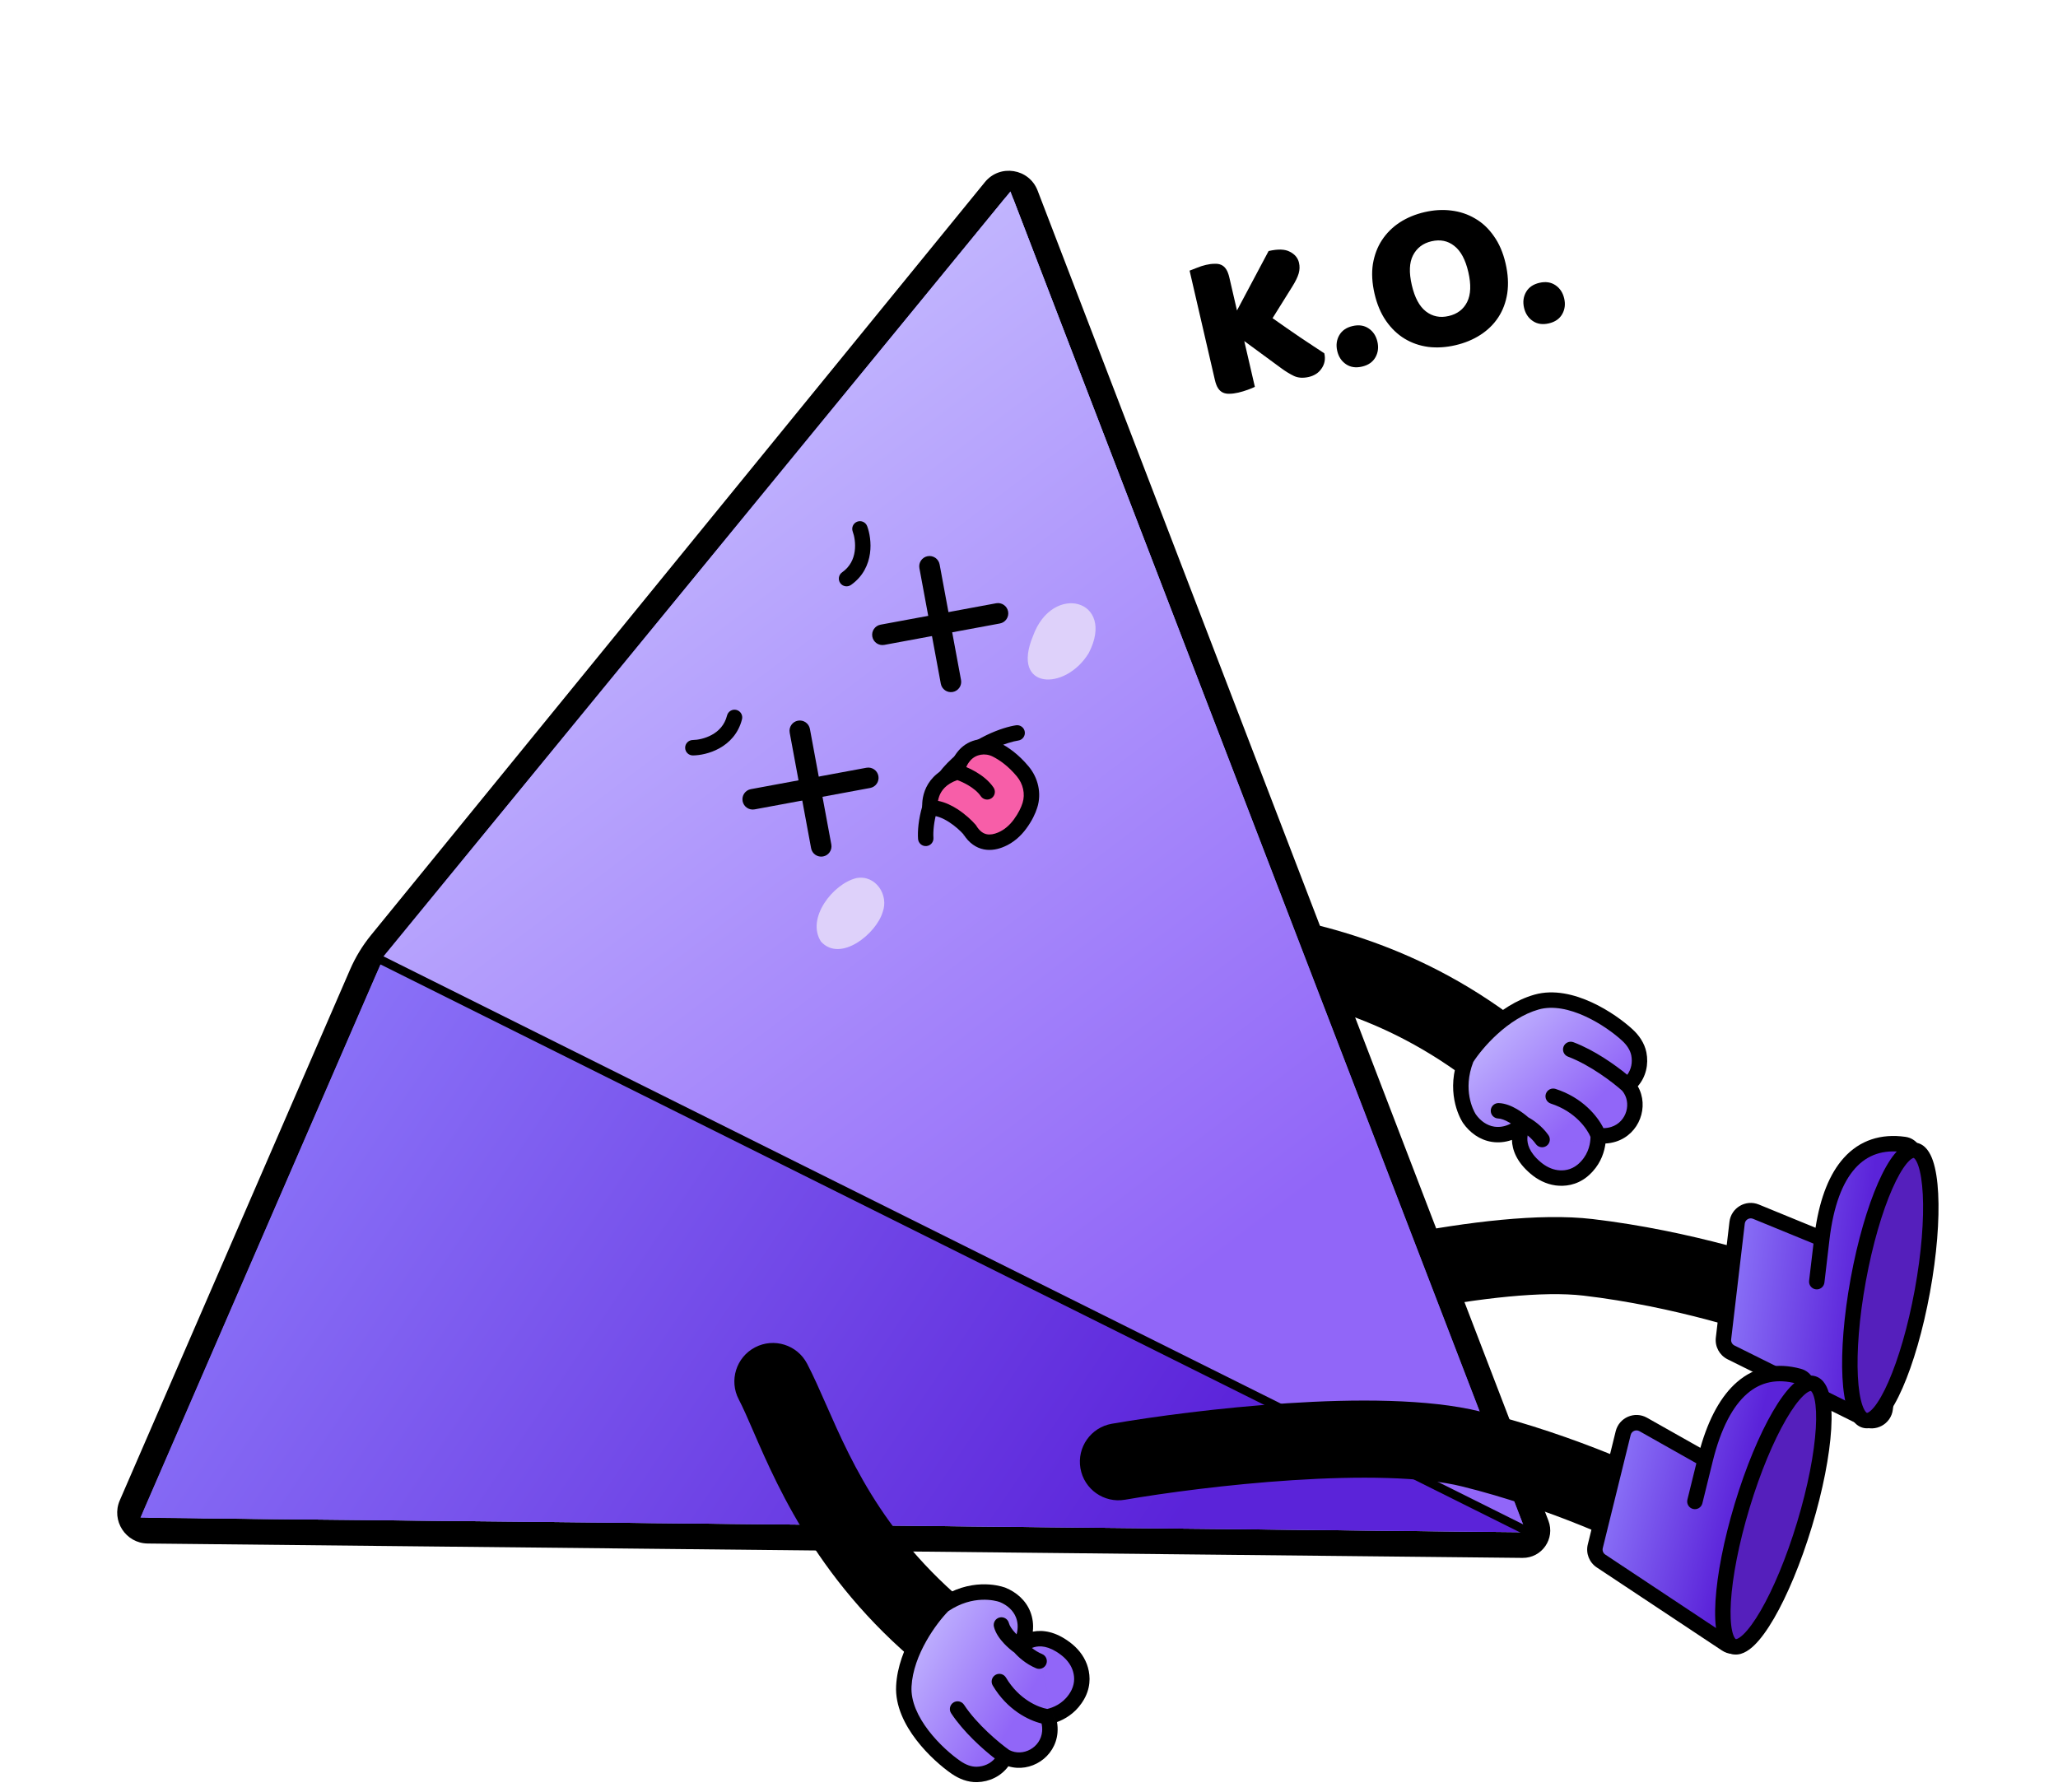 <svg width="1201" height="1046" viewBox="0 0 1201 1046" fill="none" xmlns="http://www.w3.org/2000/svg">
<path fill-rule="evenodd" clip-rule="evenodd" d="M684.64 543.929C687.82 531.916 700.136 524.756 712.149 527.936C717.418 529.331 724.129 530.594 732.036 532.081C769.684 539.163 834.462 551.349 899.992 607.245C909.447 615.309 910.574 629.511 902.509 638.965C894.445 648.419 880.244 649.546 870.789 641.482C815.378 594.218 764.505 584.361 726.39 576.977C716.986 575.155 708.36 573.483 700.633 571.438C688.62 568.258 681.46 555.941 684.64 543.929Z" fill="black"/>
<path d="M896.033 681.518C880.702 668.521 889.08 656.213 889.315 655.841C882.59 661.733 876.286 662.697 871.375 661.977C865.664 661.126 860.804 657.582 857.484 652.819C857.484 652.819 857.402 652.656 857.268 652.461C855.79 650.082 848.323 636.326 855.737 617.733C860.958 604.66 871.276 594.056 884.195 588.54C899.179 582.137 922.793 579.537 949.686 604.047C952.925 607.015 955.522 610.766 956.384 615.056C957.732 621.842 955.592 628.915 949.866 633.397C958.058 642.676 953.899 658.087 941.637 661.976C938.192 663.071 935.006 662.993 932.673 662.673C932.767 666.257 932.156 674.109 926.027 680.748C925.883 680.917 925.757 681.06 925.587 681.213C924.927 681.91 924.198 682.601 923.373 683.269C918.245 687.385 912.728 687.917 908.443 687.369C903.802 686.745 899.559 684.555 896.007 681.501L896.033 681.518Z" fill="#755FFF"/>
<path d="M896.033 681.518C880.702 668.521 889.08 656.213 889.315 655.841C882.59 661.733 876.286 662.697 871.375 661.977C865.664 661.126 860.804 657.582 857.484 652.819C857.484 652.819 857.402 652.656 857.268 652.461C855.79 650.082 848.323 636.326 855.737 617.733C860.958 604.66 871.276 594.056 884.195 588.54C899.179 582.137 922.793 579.537 949.686 604.047C952.925 607.015 955.522 610.766 956.384 615.056C957.732 621.842 955.592 628.915 949.866 633.397C958.058 642.676 953.899 658.087 941.637 661.976C938.192 663.071 935.006 662.993 932.673 662.673C932.767 666.257 932.156 674.109 926.027 680.748C925.883 680.917 925.757 681.06 925.587 681.213C924.927 681.91 924.198 682.601 923.373 683.269C918.245 687.385 912.728 687.917 908.443 687.369C903.802 686.745 899.559 684.555 896.007 681.501L896.033 681.518Z" fill="url(#paint0_linear_55_3)" fill-opacity="0.8"/>
<path fill-rule="evenodd" clip-rule="evenodd" d="M873.912 603.441C880.724 597.25 889.004 591.664 897.937 589.143C906.279 586.788 915.964 588.933 925.161 593.161C934.27 597.348 942.202 603.261 946.633 607.353L946.64 607.359L946.646 607.365C949.422 609.909 951.353 612.862 951.972 615.939C952.781 620.02 951.969 624.089 949.622 627.26C942.764 621.627 930.501 612.866 918.221 608.253C915.894 607.379 913.3 608.557 912.426 610.883C911.552 613.21 912.73 615.804 915.056 616.678C927.972 621.529 941.385 631.832 946.647 636.554C952.448 643.382 949.403 654.792 940.277 657.687L940.275 657.687C938.67 658.197 937.121 658.378 935.725 658.382C932.233 651.339 923.493 640.563 907.787 635.5C905.422 634.737 902.886 636.037 902.124 638.402C901.361 640.768 902.66 643.303 905.026 644.066C919.336 648.679 926.289 658.902 928.18 663.514C928.151 666.769 927.348 672.684 922.721 677.696L922.655 677.766L922.593 677.84C922.569 677.868 922.553 677.887 922.542 677.9L922.442 677.989L922.318 678.121C921.78 678.69 921.198 679.24 920.549 679.766C916.629 682.908 912.452 683.342 909.028 682.907C905.422 682.419 901.969 680.692 898.941 678.089L898.94 678.091L898.943 678.086C892.25 672.411 891.191 667.388 891.333 664.142C891.356 663.613 891.412 663.112 891.49 662.641C893.097 663.942 894.844 665.635 896.261 667.648C897.692 669.68 900.499 670.167 902.531 668.737C904.563 667.306 905.05 664.498 903.62 662.466C899.882 657.159 894.706 653.6 891.9 652.108C890.334 650.71 887.968 648.881 885.263 647.304C882.351 645.607 878.508 643.882 874.595 643.771C872.111 643.701 870.04 645.658 869.97 648.143C869.9 650.627 871.857 652.698 874.342 652.768C876.002 652.815 878.27 653.646 880.731 655.08C881.074 655.28 881.411 655.486 881.739 655.695C877.953 657.709 874.641 657.907 872.033 657.526C867.861 656.902 864.059 654.297 861.3 650.422C861.235 650.311 861.152 650.175 861.054 650.026C859.865 648.083 853.419 636.137 859.765 619.784C862.347 615.771 867.31 609.44 873.912 603.441ZM882.329 665.253C878.165 666.739 874.217 666.942 870.722 666.43L870.711 666.428C863.527 665.357 857.663 660.945 853.792 655.393L853.606 655.125L853.516 654.945L853.499 654.921L853.447 654.837C851.582 651.838 843.4 636.525 851.557 616.066L851.709 615.683L851.929 615.335C854.87 610.666 860.453 603.511 867.859 596.78C875.249 590.065 884.731 583.519 895.492 580.481C906.843 577.277 918.918 580.386 928.92 584.983C939.007 589.62 947.711 596.1 952.733 600.735C956.43 604.125 959.691 608.67 960.796 614.17L960.798 614.18C962.173 621.101 960.577 628.443 955.782 633.96C962.515 645.704 956.856 661.869 943 666.265M882.329 665.253C882.488 671.189 885.156 678.178 893.076 684.91L893.073 684.914C897.145 688.415 902.173 691.067 907.844 691.829L907.858 691.831L907.873 691.833C913.014 692.49 919.862 691.857 926.19 686.779L926.197 686.773L926.205 686.767C927.159 685.995 927.999 685.203 928.752 684.415C929.029 684.153 929.241 683.914 929.397 683.731C934.481 678.19 936.315 671.978 936.916 667.352C938.784 667.261 940.844 666.95 942.998 666.266" fill="black"/>
<path fill-rule="evenodd" clip-rule="evenodd" d="M702.015 773.333C705.636 785.22 718.208 791.921 730.095 788.3C751.889 781.661 788.214 772.01 825.674 764.84C863.84 757.535 900.462 753.362 924.156 756.15C976.675 762.33 1025.65 778.138 1042.79 784.95C1054.34 789.539 1067.42 783.898 1072.01 772.35C1076.6 760.802 1070.96 747.72 1059.41 743.131C1039.36 735.161 986.539 718.18 929.415 711.458C898.286 707.795 855.739 713.268 817.214 720.643C777.982 728.152 740.095 738.212 716.983 745.253C705.095 748.874 698.394 761.445 702.015 773.333Z" fill="black"/>
<path d="M1013.74 713.608L1005.79 781.171C1005.4 784.526 1007.15 787.767 1010.18 789.27L1088.66 828.278C1093.62 830.742 1099.52 827.547 1100.17 822.049L1117.33 676.205C1117.79 672.26 1115.29 668.496 1111.36 667.938C1087.69 664.578 1071.16 679.206 1064.77 712.483C1063.77 717.682 1058.32 720.922 1053.43 718.914L1024.72 707.142C1019.82 705.133 1014.36 708.35 1013.74 713.608Z" fill="#755FFF"/>
<path d="M1013.74 713.608L1005.79 781.171C1005.4 784.526 1007.15 787.767 1010.18 789.27L1088.66 828.278C1093.62 830.742 1099.52 827.547 1100.17 822.049L1117.33 676.205C1117.79 672.26 1115.29 668.496 1111.36 667.938C1087.69 664.578 1071.16 679.206 1064.77 712.483C1063.77 717.682 1058.32 720.922 1053.43 718.914L1024.72 707.142C1019.82 705.133 1014.36 708.35 1013.74 713.608Z" fill="url(#paint1_linear_55_3)" fill-opacity="0.8"/>
<path fill-rule="evenodd" clip-rule="evenodd" d="M1008.17 793.299C1003.45 790.95 1000.71 785.885 1001.32 780.644L1009.27 713.081C1010.24 704.865 1018.78 699.838 1026.43 702.977L1059.5 716.54C1062.28 698.666 1067.75 684.934 1075.96 675.794C1085.27 665.433 1097.67 661.448 1111.99 663.481C1118.69 664.432 1122.5 670.721 1121.8 676.73L1104.63 822.574C1103.62 831.165 1094.4 836.156 1086.66 832.307L1008.17 793.299ZM1058.31 725.778L1023.01 711.304C1020.87 710.425 1018.48 711.833 1018.21 714.133L1010.26 781.696C1010.09 783.163 1010.86 784.581 1012.18 785.239L1090.66 824.247C1092.83 825.325 1095.41 823.927 1095.7 821.522L1112.86 675.678C1113.08 673.797 1111.89 672.558 1110.72 672.392C1099.04 670.733 1089.74 673.917 1082.66 681.808C1075.34 689.947 1069.98 703.548 1067.64 723.437L1064.69 748.521C1064.4 750.99 1062.17 752.755 1059.7 752.465C1057.23 752.174 1055.46 749.938 1055.75 747.47L1058.31 725.778Z" fill="black"/>
<ellipse cx="18.994" cy="80.138" rx="18.994" ry="80.138" transform="matrix(0.984 0.177 -0.18 0.984 1098.9 668)" fill="#551FBC"/>
<path fill-rule="evenodd" clip-rule="evenodd" d="M1104.27 693.863C1098.45 707.116 1092.83 726.091 1088.88 747.619C1084.93 769.146 1083.46 788.866 1084.21 803.296C1084.58 810.548 1085.5 816.209 1086.81 820.032C1087.47 821.945 1088.15 823.176 1088.73 823.894C1089.01 824.239 1089.22 824.414 1089.35 824.497C1089.41 824.538 1089.45 824.557 1089.47 824.565C1089.49 824.574 1089.5 824.576 1089.51 824.577C1089.51 824.577 1089.51 824.578 1089.52 824.578C1089.52 824.578 1089.53 824.579 1089.54 824.578C1089.57 824.578 1089.61 824.574 1089.68 824.557C1089.83 824.523 1090.09 824.434 1090.48 824.208C1091.27 823.736 1092.35 822.82 1093.64 821.257C1096.22 818.133 1099.1 813.153 1102.02 806.494C1107.84 793.241 1113.46 774.266 1117.41 752.738C1121.36 731.211 1122.83 711.491 1122.09 697.061C1121.71 689.809 1120.79 684.148 1119.48 680.325C1118.82 678.412 1118.14 677.181 1117.56 676.463C1117.28 676.118 1117.07 675.943 1116.94 675.86C1116.88 675.819 1116.84 675.8 1116.82 675.791C1116.8 675.783 1116.79 675.781 1116.78 675.78C1116.78 675.78 1116.77 675.778 1116.75 675.779C1116.73 675.779 1116.68 675.783 1116.61 675.8C1116.46 675.834 1116.2 675.923 1115.82 676.149C1115.02 676.621 1113.94 677.537 1112.65 679.1C1110.07 682.224 1107.19 687.204 1104.27 693.863ZM1105.72 673.386C1108.79 669.666 1113.18 665.989 1118.41 666.928C1123.64 667.866 1126.44 672.831 1128 677.384C1129.7 682.341 1130.69 688.946 1131.08 696.566C1131.87 711.878 1130.3 732.322 1126.27 754.328C1122.24 776.333 1116.45 796.019 1110.27 810.082C1107.2 817.079 1103.93 822.92 1100.57 826.971C1097.5 830.691 1093.11 834.368 1087.88 833.429C1082.65 832.49 1079.85 827.526 1078.29 822.973C1076.59 818.016 1075.6 811.411 1075.21 803.791C1074.42 788.479 1075.99 768.035 1080.02 746.029C1084.06 724.023 1089.85 704.338 1096.02 690.275C1099.09 683.278 1102.37 677.436 1105.72 673.386Z" fill="black"/>
<path fill-rule="evenodd" clip-rule="evenodd" d="M888.664 894.205C889.37 894.213 889.861 893.506 889.608 892.847L591.519 116.59C590.693 114.438 587.849 113.983 586.393 115.77L228.157 555.206C224.044 560.252 220.644 565.84 218.053 571.812L83.66 881.619C82.805 883.588 84.235 885.79 86.38 885.813L888.664 894.205Z" fill="#755FFF"/>
<path fill-rule="evenodd" clip-rule="evenodd" d="M903.611 887.469L605.522 111.213C600.564 98.302 583.505 95.573 574.767 106.292L216.531 545.728C211.548 551.84 207.43 558.608 204.292 565.843L69.898 875.649C64.775 887.461 73.348 900.677 86.223 900.812L888.507 909.204C899.803 909.323 907.661 898.015 903.611 887.469ZM888.664 894.205C889.37 894.213 889.861 893.506 889.608 892.847L591.519 116.59C590.693 114.438 587.849 113.983 586.393 115.77L228.157 555.206C224.044 560.252 220.643 565.84 218.053 571.812L83.659 881.619C82.805 883.587 84.234 885.79 86.38 885.812L888.664 894.205Z" fill="black"/>
<path d="M589.663 111.758L890.71 894.506L220.721 561.961L589.663 111.758Z" fill="#755FFF"/>
<path d="M589.663 111.758L890.71 894.506L220.721 561.961L589.663 111.758Z" fill="url(#paint2_linear_55_3)" fill-opacity="0.8"/>
<path d="M81.861 885.765L221.957 562.811L890.298 894.222L81.861 885.765Z" fill="#755FFF"/>
<path d="M81.861 885.765L221.957 562.811L890.298 894.222L81.861 885.765Z" fill="url(#paint3_linear_55_3)" fill-opacity="0.8"/>
<path fill-rule="evenodd" clip-rule="evenodd" d="M219.469 555.984L74.294 890.644L896.115 903.882L898.426 894.408L219.469 555.984ZM221.957 562.811L896.195 898.883L81.861 885.765L221.957 562.811Z" fill="black"/>
<path fill-rule="evenodd" clip-rule="evenodd" d="M630.518 856.918C632.634 869.163 644.276 877.374 656.521 875.257C678.971 871.378 716.214 866.314 754.274 863.853C793.052 861.346 829.909 861.755 853.072 867.465C904.417 880.121 951.053 901.892 967.214 910.78C978.102 916.768 991.783 912.796 997.772 901.908C1003.76 891.019 999.788 877.338 988.899 871.35C969.99 860.95 919.69 837.539 863.843 823.772C833.411 816.271 790.513 816.416 751.37 818.947C711.51 821.524 672.666 826.8 648.858 830.915C636.613 833.031 628.402 844.673 630.518 856.918Z" fill="black"/>
<path d="M947.249 836.382L930.967 902.434C930.158 905.714 931.497 909.147 934.311 911.015L1007.34 959.471C1011.95 962.532 1018.21 960.095 1019.53 954.72L1054.68 812.137C1055.63 808.281 1053.61 804.235 1049.78 803.192C1026.72 796.919 1008.5 809.379 998.023 841.605C996.387 846.64 990.578 849.178 985.967 846.576L958.948 831.33C954.337 828.728 948.516 831.242 947.249 836.382Z" fill="#755FFF"/>
<path d="M947.249 836.382L930.967 902.434C930.158 905.714 931.497 909.147 934.311 911.015L1007.34 959.471C1011.95 962.532 1018.21 960.095 1019.53 954.72L1054.68 812.137C1055.63 808.281 1053.61 804.235 1049.78 803.192C1026.72 796.919 1008.5 809.379 998.023 841.605C996.387 846.64 990.578 849.178 985.967 846.576L958.948 831.33C954.337 828.728 948.516 831.242 947.249 836.382Z" fill="url(#paint4_linear_55_3)" fill-opacity="0.8"/>
<path fill-rule="evenodd" clip-rule="evenodd" d="M931.824 914.763C927.426 911.845 925.335 906.48 926.598 901.356L942.88 835.304C944.86 827.272 953.956 823.344 961.16 827.409L992.29 844.976C997.268 827.585 1004.4 814.64 1013.68 806.59C1024.2 797.466 1037.01 795.052 1050.96 798.849C1057.49 800.624 1060.5 807.339 1059.05 813.213L1023.9 955.796C1021.83 964.194 1012.06 968.002 1004.85 963.219L931.824 914.763ZM989.957 853.994L956.737 835.247C954.72 834.109 952.173 835.209 951.619 837.458L935.336 903.51C934.983 904.944 935.568 906.447 936.8 907.264L1009.83 955.72C1011.85 957.059 1014.58 955.993 1015.16 953.641L1050.31 811.059C1050.76 809.22 1049.74 807.843 1048.6 807.533C1037.21 804.436 1027.59 806.44 1019.58 813.389C1011.31 820.557 1004.31 833.387 999.514 852.831L993.468 877.354C992.873 879.767 990.435 881.241 988.022 880.647C985.609 880.052 984.135 877.613 984.73 875.2L989.957 853.994Z" fill="black"/>
<ellipse cx="18.994" cy="80.138" rx="18.994" ry="80.138" transform="matrix(0.958 0.286 -0.289 0.957 1039.88 802.068)" fill="#551FBC"/>
<path fill-rule="evenodd" clip-rule="evenodd" d="M1042.31 828.37C1035.04 840.887 1027.33 859.113 1021 880.063C1014.66 901.013 1010.99 920.443 1010.11 934.866C1009.67 942.114 1009.96 947.843 1010.83 951.789C1011.27 953.763 1011.8 955.062 1012.3 955.841C1012.54 956.215 1012.73 956.413 1012.85 956.51C1012.9 956.557 1012.94 956.58 1012.96 956.591C1012.98 956.602 1012.99 956.605 1013 956.606C1013 956.607 1013 956.608 1013.01 956.609C1013.01 956.61 1013.02 956.611 1013.03 956.612C1013.05 956.614 1013.1 956.615 1013.17 956.607C1013.32 956.59 1013.59 956.53 1014 956.348C1014.85 955.969 1016.02 955.179 1017.48 953.771C1020.39 950.956 1023.81 946.33 1027.46 940.04C1034.73 927.523 1042.44 909.297 1048.77 888.347C1055.11 867.397 1058.78 847.967 1059.66 833.544C1060.1 826.296 1059.81 820.567 1058.94 816.621C1058.5 814.647 1057.97 813.348 1057.47 812.568C1057.23 812.194 1057.04 811.996 1056.92 811.9C1056.87 811.853 1056.83 811.829 1056.81 811.818C1056.79 811.808 1056.78 811.805 1056.77 811.804C1056.77 811.802 1056.76 811.799 1056.74 811.798C1056.72 811.796 1056.67 811.795 1056.6 811.803C1056.45 811.82 1056.18 811.88 1055.77 812.061C1054.92 812.44 1053.75 813.231 1052.29 814.639C1049.38 817.454 1045.96 822.08 1042.31 828.37ZM1046.04 808.184C1049.52 804.832 1054.29 801.67 1059.38 803.189C1064.47 804.707 1066.7 809.955 1067.74 814.653C1068.87 819.769 1069.11 826.444 1068.65 834.06C1067.72 849.364 1063.87 869.504 1057.4 890.919C1050.92 912.334 1042.96 931.247 1035.25 944.529C1031.41 951.138 1027.51 956.576 1023.73 960.226C1020.25 963.578 1015.48 966.74 1010.39 965.221C1005.3 963.702 1003.07 958.455 1002.03 953.756C1000.9 948.64 1000.66 941.966 1001.12 934.35C1002.05 919.046 1005.9 898.906 1012.37 877.491C1018.85 856.076 1026.8 837.162 1034.52 823.881C1038.36 817.272 1042.26 811.833 1046.04 808.184Z" fill="black"/>
<path fill-rule="evenodd" clip-rule="evenodd" d="M429.749 414.32C427.339 413.713 424.893 415.174 424.286 417.584C422.884 423.149 419.428 426.639 415.475 428.83C411.413 431.082 406.975 431.858 404.297 431.882C401.812 431.904 399.815 433.937 399.838 436.422C399.86 438.907 401.893 440.904 404.378 440.881C408.333 440.846 414.285 439.78 419.838 436.702C425.5 433.563 430.884 428.234 433.013 419.783C433.62 417.373 432.159 414.927 429.749 414.32Z" fill="black"/>
<path fill-rule="evenodd" clip-rule="evenodd" d="M433.37 467.554C432.767 464.295 434.919 461.165 438.177 460.561L505.618 448.068C508.877 447.464 512.007 449.616 512.611 452.875C513.215 456.133 511.063 459.264 507.804 459.867L440.363 472.36C437.105 472.964 433.974 470.812 433.37 467.554Z" fill="black"/>
<path fill-rule="evenodd" clip-rule="evenodd" d="M465.651 420.595C462.393 421.198 460.241 424.329 460.845 427.587L473.337 495.028C473.94 498.287 477.071 500.439 480.329 499.835C483.587 499.232 485.739 496.101 485.136 492.843L472.644 425.401C472.04 422.143 468.91 419.991 465.651 420.595Z" fill="black"/>
<path fill-rule="evenodd" clip-rule="evenodd" d="M490.35 340.286C488.92 338.253 489.408 335.446 491.44 334.016C496.134 330.714 498.154 326.237 498.784 321.761C499.432 317.163 498.566 312.741 497.63 310.232C496.76 307.904 497.943 305.312 500.271 304.443C502.6 303.573 505.192 304.756 506.061 307.084C507.445 310.79 508.582 316.728 507.696 323.016C506.794 329.426 503.747 336.362 496.619 341.376C494.587 342.806 491.78 342.318 490.35 340.286Z" fill="black"/>
<path fill-rule="evenodd" clip-rule="evenodd" d="M541.349 324.599C538.09 325.203 535.938 328.334 536.542 331.592L549.034 399.033C549.637 402.292 552.768 404.444 556.026 403.84C559.285 403.237 561.437 400.106 560.833 396.848L548.341 329.406C547.738 326.148 544.607 323.996 541.349 324.599Z" fill="black"/>
<path fill-rule="evenodd" clip-rule="evenodd" d="M509.068 371.559C508.464 368.3 510.616 365.17 513.875 364.566L581.316 352.073C584.574 351.469 587.705 353.621 588.308 356.879C588.912 360.138 586.76 363.268 583.502 363.872L516.061 376.365C512.802 376.969 509.672 374.817 509.068 371.559Z" fill="black"/>
<path fill-rule="evenodd" clip-rule="evenodd" d="M635.372 381.12C651.479 349.969 614.171 339.706 602.837 371.186C589.735 402.701 621.799 403.515 635.372 381.12Z" fill="#DED1FA"/>
<path fill-rule="evenodd" clip-rule="evenodd" d="M515.075 532.376C518.915 522.339 510.939 510.27 499.651 512.494C486.084 515.858 470.271 535.991 479.142 549.573C490.576 561.985 511.406 544.813 515.075 532.376Z" fill="#DED1FA"/>
<path fill-rule="evenodd" clip-rule="evenodd" d="M540.582 493.777C538.104 493.961 535.945 492.101 535.761 489.622C535.123 481.036 537.69 460.688 552.903 445.266C567.729 430.236 585.451 424.365 592.939 423.283C595.399 422.927 597.681 424.633 598.036 427.093C598.392 429.552 596.686 431.835 594.226 432.19C588.444 433.026 572.597 438.116 559.31 451.586C546.41 464.664 544.232 482.175 544.736 488.956C544.92 491.434 543.06 493.592 540.582 493.777Z" fill="black"/>
<path d="M541.881 472.455C541.881 472.455 538.552 456.992 556.262 450.353C556.262 450.353 555.777 445.631 559.74 440.4C563.948 434.831 571.452 433.023 577.921 435.723C582.53 437.642 588.364 441.076 594.311 447.263C599.239 452.387 601.522 459.668 599.905 466.558C599.146 469.839 597.639 473.666 595.005 477.892C592.438 482.039 588.94 485.612 584.574 487.84C579.262 490.578 571.886 491.811 565.869 483.412C565.122 482.355 564.327 481.302 563.418 480.38C560.107 477.065 552.06 470.484 541.877 472.406L541.881 472.455Z" fill="#F75EA8"/>
<path d="M889.393 179.606C888.61 176.224 889.005 173.163 890.577 170.423C892.15 167.683 894.748 165.894 898.372 165.056C901.997 164.217 905.117 164.683 907.732 166.454C910.348 168.225 912.047 170.801 912.83 174.184C913.612 177.567 913.218 180.628 911.645 183.367C910.073 186.107 907.475 187.896 903.851 188.734C900.226 189.573 897.106 189.107 894.491 187.336C891.875 185.566 890.176 182.989 889.393 179.606Z" fill="black"/>
<path d="M802.146 171.41C800.693 165.127 800.374 159.347 801.189 154.067C802.084 148.769 803.851 144.118 806.488 140.114C809.187 136.01 812.636 132.582 816.836 129.828C821.116 127.056 825.954 125.046 831.35 123.798C836.746 122.549 841.935 122.239 846.917 122.869C851.98 123.479 856.625 125.035 860.852 127.536C865.06 129.956 868.69 133.359 871.741 137.744C874.873 142.111 877.165 147.435 878.618 153.717C880.072 159.999 880.4 165.82 879.604 171.18C878.789 176.46 877.032 181.151 874.333 185.254C871.696 189.259 868.237 192.647 863.957 195.419C859.677 198.191 854.799 200.211 849.322 201.478C843.845 202.745 838.576 203.073 833.513 202.462C828.432 201.771 823.818 200.166 819.671 197.646C815.525 195.127 811.926 191.675 808.875 187.29C805.824 182.904 803.581 177.611 802.146 171.41ZM823.892 166.378C825.588 173.708 828.345 178.839 832.163 181.774C835.982 184.709 840.388 185.599 845.381 184.444C850.455 183.27 854.063 180.526 856.204 176.212C858.346 171.898 858.568 166.077 856.873 158.748C855.196 151.499 852.448 146.408 848.63 143.473C844.892 140.519 840.486 139.63 835.412 140.804C830.418 141.959 826.811 144.703 824.589 149.035C822.429 153.268 822.196 159.049 823.892 166.378Z" fill="black"/>
<path d="M780.382 204.827C779.599 201.444 779.994 198.383 781.566 195.644C783.139 192.904 785.737 191.115 789.361 190.277C792.986 189.438 796.106 189.904 798.721 191.675C801.337 193.445 803.036 196.022 803.819 199.405C804.601 202.787 804.207 205.848 802.634 208.588C801.062 211.328 798.464 213.117 794.84 213.955C791.215 214.794 788.095 214.328 785.48 212.557C782.864 210.786 781.165 208.21 780.382 204.827Z" fill="black"/>
<path d="M726.129 199.052L732.306 225.75C731.476 226.197 730.122 226.765 728.245 227.454C726.368 228.142 724.504 228.701 722.651 229.13C720.799 229.558 719.11 229.779 717.586 229.792C716.161 229.867 714.881 229.654 713.747 229.153C712.613 228.652 711.655 227.813 710.874 226.636C710.093 225.459 709.46 223.824 708.975 221.73L694.217 157.943C695.066 157.577 696.429 157.049 698.306 156.36C700.164 155.591 701.979 155.001 703.751 154.591C705.604 154.163 707.252 153.951 708.695 153.957C710.201 153.863 711.521 154.067 712.655 154.568C713.789 155.069 714.747 155.908 715.528 157.085C716.31 158.262 716.943 159.897 717.427 161.991L721.871 181.2L740.319 146.513C745.796 145.246 749.945 145.389 752.765 146.943C755.647 148.397 757.414 150.534 758.066 153.353C758.55 155.447 758.483 157.541 757.865 159.636C757.247 161.73 756.04 164.216 754.244 167.092L742.637 185.687C745.172 187.476 747.807 189.327 750.54 191.24C753.354 193.135 756.079 195.007 758.713 196.858C761.409 198.61 763.966 200.31 766.384 201.957C768.882 203.585 771.032 204.996 772.836 206.191C773.246 207.963 773.287 209.608 772.96 211.126C772.632 212.645 772.016 214.017 771.113 215.245C770.289 216.453 769.249 217.458 767.991 218.258C766.734 219.058 765.34 219.635 763.81 219.989C760.508 220.753 757.623 220.572 755.157 219.445C752.671 218.239 750.201 216.731 747.747 214.923L726.129 199.052Z" fill="black"/>
<path fill-rule="evenodd" clip-rule="evenodd" d="M440.625 786.334C429.615 792.095 425.359 805.691 431.12 816.701C433.647 821.531 436.364 827.795 439.565 835.177C454.807 870.322 481.033 930.795 550.05 982.324C560.007 989.758 574.106 987.712 581.54 977.755C588.974 967.798 586.929 953.699 576.972 946.265C518.612 902.693 497.737 855.265 482.097 819.731C478.238 810.964 474.698 802.922 470.992 795.839C465.232 784.829 451.636 780.574 440.625 786.334Z" fill="black"/>
<path d="M621.603 962.018C605.535 949.945 595.387 960.84 595.076 961.151C599.333 953.288 598.878 946.928 597.088 942.298C594.993 936.917 590.461 932.963 585.082 930.779C585.082 930.779 584.905 930.736 584.685 930.649C582.038 929.733 566.97 925.498 550.479 936.844C538.887 944.83 530.831 957.24 528.312 971.059C525.386 987.089 528.078 1010.69 557.934 1031.49C561.545 1033.99 565.779 1035.7 570.153 1035.59C577.069 1035.4 583.493 1031.74 586.595 1025.17C597.458 1031.1 611.566 1023.63 612.643 1010.82C612.948 1007.21 612.167 1004.13 611.338 1001.92C614.854 1001.22 622.377 998.885 627.493 991.438C627.627 991.26 627.738 991.105 627.849 990.906C628.383 990.108 628.896 989.244 629.364 988.292C632.242 982.38 631.54 976.882 630.057 972.824C628.421 968.436 625.346 964.784 621.582 961.996L621.603 962.018Z" fill="#755FFF"/>
<path d="M621.603 962.018C605.535 949.945 595.387 960.84 595.076 961.151C599.333 953.288 598.878 946.928 597.088 942.298C594.993 936.917 590.461 932.963 585.082 930.779C585.082 930.779 584.905 930.736 584.685 930.649C582.038 929.733 566.97 925.498 550.479 936.844C538.887 944.83 530.831 957.24 528.312 971.059C525.386 987.089 528.078 1010.69 557.934 1031.49C561.545 1033.99 565.779 1035.7 570.153 1035.59C577.069 1035.4 583.493 1031.74 586.595 1025.17C597.458 1031.1 611.566 1023.63 612.643 1010.82C612.948 1007.21 612.167 1004.13 611.338 1001.92C614.854 1001.22 622.377 998.885 627.493 991.438C627.627 991.26 627.738 991.105 627.849 990.906C628.383 990.108 628.896 989.244 629.364 988.292C632.242 982.38 631.54 976.882 630.057 972.824C628.421 968.436 625.346 964.784 621.582 961.996L621.603 962.018Z" fill="url(#paint5_linear_55_3)" fill-opacity="0.8"/>
<path fill-rule="evenodd" clip-rule="evenodd" d="M540.566 957.733C536.037 965.746 532.423 975.057 531.942 984.327C531.493 992.983 535.729 1001.95 541.888 1009.99C547.988 1017.94 555.511 1024.37 560.482 1027.78L560.49 1027.79L560.497 1027.79C563.592 1029.94 566.9 1031.17 570.037 1031.09C574.196 1030.97 577.984 1029.28 580.557 1026.29C573.545 1020.85 562.286 1010.83 555.069 999.876C553.702 997.801 554.276 995.01 556.351 993.643C558.427 992.275 561.217 992.849 562.585 994.925C570.175 1006.45 583.191 1017.25 588.961 1021.33C596.904 1025.48 607.357 1019.98 608.159 1010.44L608.16 1010.44C608.301 1008.76 608.135 1007.21 607.83 1005.85C600.188 1004 587.745 997.864 579.33 983.669C578.063 981.531 578.768 978.771 580.906 977.503C583.044 976.236 585.804 976.942 587.072 979.079C594.739 992.013 606.247 996.531 611.164 997.353C614.331 996.604 619.922 994.511 623.785 988.89L623.839 988.81L623.897 988.733C623.919 988.703 623.934 988.684 623.944 988.67L624.009 988.553L624.11 988.403C624.546 987.752 624.954 987.062 625.322 986.314C627.519 981.795 627.018 977.626 625.835 974.383C624.561 970.974 622.112 967.989 618.904 965.613L618.905 965.611L618.901 965.616C611.885 960.345 606.752 960.424 603.617 961.281C603.107 961.421 602.631 961.586 602.189 961.767C603.813 963.046 605.852 964.374 608.128 965.311C610.427 966.256 611.523 968.886 610.578 971.185C609.632 973.483 607.003 974.58 604.704 973.634C598.701 971.165 594.084 966.905 592.008 964.499C590.298 963.282 587.991 961.379 585.854 959.09C583.554 956.626 581.021 953.261 580.047 949.469C579.429 947.062 580.879 944.61 583.286 943.991C585.693 943.373 588.146 944.823 588.764 947.23C589.177 948.839 590.49 950.867 592.434 952.949C592.705 953.24 592.98 953.522 593.256 953.796C594.382 949.658 593.842 946.385 592.893 943.925C591.361 939.995 587.979 936.864 583.589 935.031C583.466 934.993 583.316 934.942 583.148 934.879C580.99 934.15 567.914 930.509 553.372 940.319C550.029 943.725 544.955 949.966 540.566 957.733ZM602.708 952.255C603.235 947.866 602.559 943.971 601.286 940.676L601.282 940.665C598.646 933.897 593.045 929.155 586.774 926.61L586.472 926.487L586.276 926.439L586.249 926.428L586.155 926.396C582.818 925.242 566.073 920.653 547.929 933.137L547.589 933.37L547.298 933.662C543.396 937.564 537.655 944.592 532.731 953.305C527.818 961.998 523.534 972.694 522.954 983.86C522.343 995.639 528.048 1006.73 534.746 1015.46C541.501 1024.27 549.747 1031.33 555.379 1035.2C559.504 1038.05 564.658 1040.23 570.266 1040.08L570.276 1040.08C577.33 1039.89 584.136 1036.71 588.455 1030.81C601.397 1034.78 615.908 1025.68 617.128 1011.2M602.708 952.255C608.532 951.096 615.938 952.151 624.257 958.383L624.26 958.38C628.575 961.576 632.275 965.891 634.274 971.253L634.279 971.266L634.284 971.28C636.063 976.149 636.962 982.966 633.41 990.262L633.406 990.27L633.402 990.279C632.86 991.38 632.274 992.375 631.673 993.283C631.478 993.611 631.292 993.871 631.149 994.064C626.871 1000.25 621.218 1003.41 616.841 1005.02C617.165 1006.86 617.318 1008.94 617.128 1011.19" fill="black"/>
<path fill-rule="evenodd" clip-rule="evenodd" d="M579.353 441.546C574.817 439.249 569.46 440.226 566.293 443.834L566.29 443.838C565.073 445.221 564.341 446.553 563.898 447.656C565.645 448.397 567.595 449.35 569.554 450.506C573.141 452.623 577.118 455.634 579.811 459.615C581.203 461.673 580.664 464.471 578.605 465.864C576.547 467.256 573.749 466.716 572.356 464.658C570.713 462.229 567.997 460.038 564.979 458.257C562.654 456.884 560.364 455.88 558.683 455.269C551.982 457.591 549.313 461.493 548.141 464.612C547.774 465.59 547.54 466.534 547.394 467.387C551.612 468.189 555.55 470.159 558.78 472.247C563.32 475.182 567.102 478.764 569.27 481.256L569.519 481.541L569.716 481.864C571.85 485.357 574.056 486.514 575.872 486.873C577.877 487.269 580.148 486.833 582.443 485.856L582.451 485.852L582.46 485.849C586.076 484.325 589.213 481.617 591.694 478.196L591.699 478.19L591.703 478.184C594.375 474.526 595.919 471.261 596.756 468.56L596.761 468.547C598.38 463.381 597.081 457.52 593.424 453.113L593.423 453.112C588.367 447.015 583.3 443.54 579.357 441.548L579.353 441.546ZM542.754 471.527C538.298 472.15 538.297 472.147 538.297 472.144L538.296 472.138L538.294 472.126L538.29 472.096C538.288 472.075 538.284 472.049 538.281 472.02C538.274 471.961 538.265 471.886 538.256 471.797C538.239 471.619 538.219 471.382 538.203 471.093C538.171 470.516 538.153 469.723 538.202 468.769C538.298 466.872 538.655 464.271 539.716 461.446C541.709 456.143 546.04 450.472 554.64 447.166C554.703 446.898 554.774 446.619 554.856 446.329C555.52 443.971 556.861 440.93 559.531 437.894C565.574 431.013 575.447 429.482 583.416 433.516L583.418 433.517L581.386 437.531L583.415 433.515L583.416 433.516C588.385 436.026 594.452 440.255 600.351 447.367L600.35 447.366L596.887 450.24L600.351 447.367C605.773 453.901 607.962 462.894 605.351 471.232C605.351 471.23 605.352 471.228 605.353 471.226L601.055 469.893L605.348 471.239C605.349 471.237 605.35 471.235 605.351 471.232C604.193 474.962 602.174 479.105 598.976 483.486C598.977 483.484 598.979 483.482 598.98 483.48L595.337 480.838L598.972 483.492C598.973 483.49 598.974 483.488 598.976 483.486C595.732 487.956 591.374 491.857 585.962 494.139C585.965 494.138 585.968 494.137 585.97 494.136L584.207 489.996L585.954 494.143C585.957 494.141 585.959 494.14 585.962 494.139C582.759 495.502 578.562 496.579 574.126 495.702C569.601 494.807 565.474 492.008 562.252 486.905C562.757 487.469 562.047 488.015 562.639 487.5L562.252 486.905C562.324 487.022 562.18 486.79 562.252 486.905C560.519 484.966 557.477 482.121 553.895 479.806C550.06 477.327 546.218 475.852 542.989 476.021L538.868 476.236L538.298 472.15L542.754 471.527Z" fill="black"/>
<defs>
<linearGradient id="paint0_linear_55_3" x1="843.936" y1="606.428" x2="950.413" y2="720.404" gradientUnits="userSpaceOnUse">
<stop stop-color="#DCD6FF"/>
<stop offset="0.548" stop-color="#9968F6"/>
</linearGradient>
<linearGradient id="paint1_linear_55_3" x1="993.889" y1="716.821" x2="1166.31" y2="737.761" gradientUnits="userSpaceOnUse">
<stop stop-color="#9F8FFF"/>
<stop offset="0.548" stop-color="#5514D0"/>
</linearGradient>
<linearGradient id="paint2_linear_55_3" x1="224.392" y1="299.966" x2="927.973" y2="1227.98" gradientUnits="userSpaceOnUse">
<stop stop-color="#DCD6FF"/>
<stop offset="0.548" stop-color="#9968F6"/>
</linearGradient>
<linearGradient id="paint3_linear_55_3" x1="2.765" y1="625.707" x2="1083.25" y2="1352.27" gradientUnits="userSpaceOnUse">
<stop stop-color="#9F8FFF"/>
<stop offset="0.548" stop-color="#5514D0"/>
</linearGradient>
<linearGradient id="paint4_linear_55_3" x1="927.151" y1="837.104" x2="1095.63" y2="879.301" gradientUnits="userSpaceOnUse">
<stop stop-color="#9F8FFF"/>
<stop offset="0.548" stop-color="#5514D0"/>
</linearGradient>
<linearGradient id="paint5_linear_55_3" x1="536.842" y1="927.839" x2="671.564" y2="1006.44" gradientUnits="userSpaceOnUse">
<stop stop-color="#DCD6FF"/>
<stop offset="0.548" stop-color="#9968F6"/>
</linearGradient>
</defs>
</svg>
